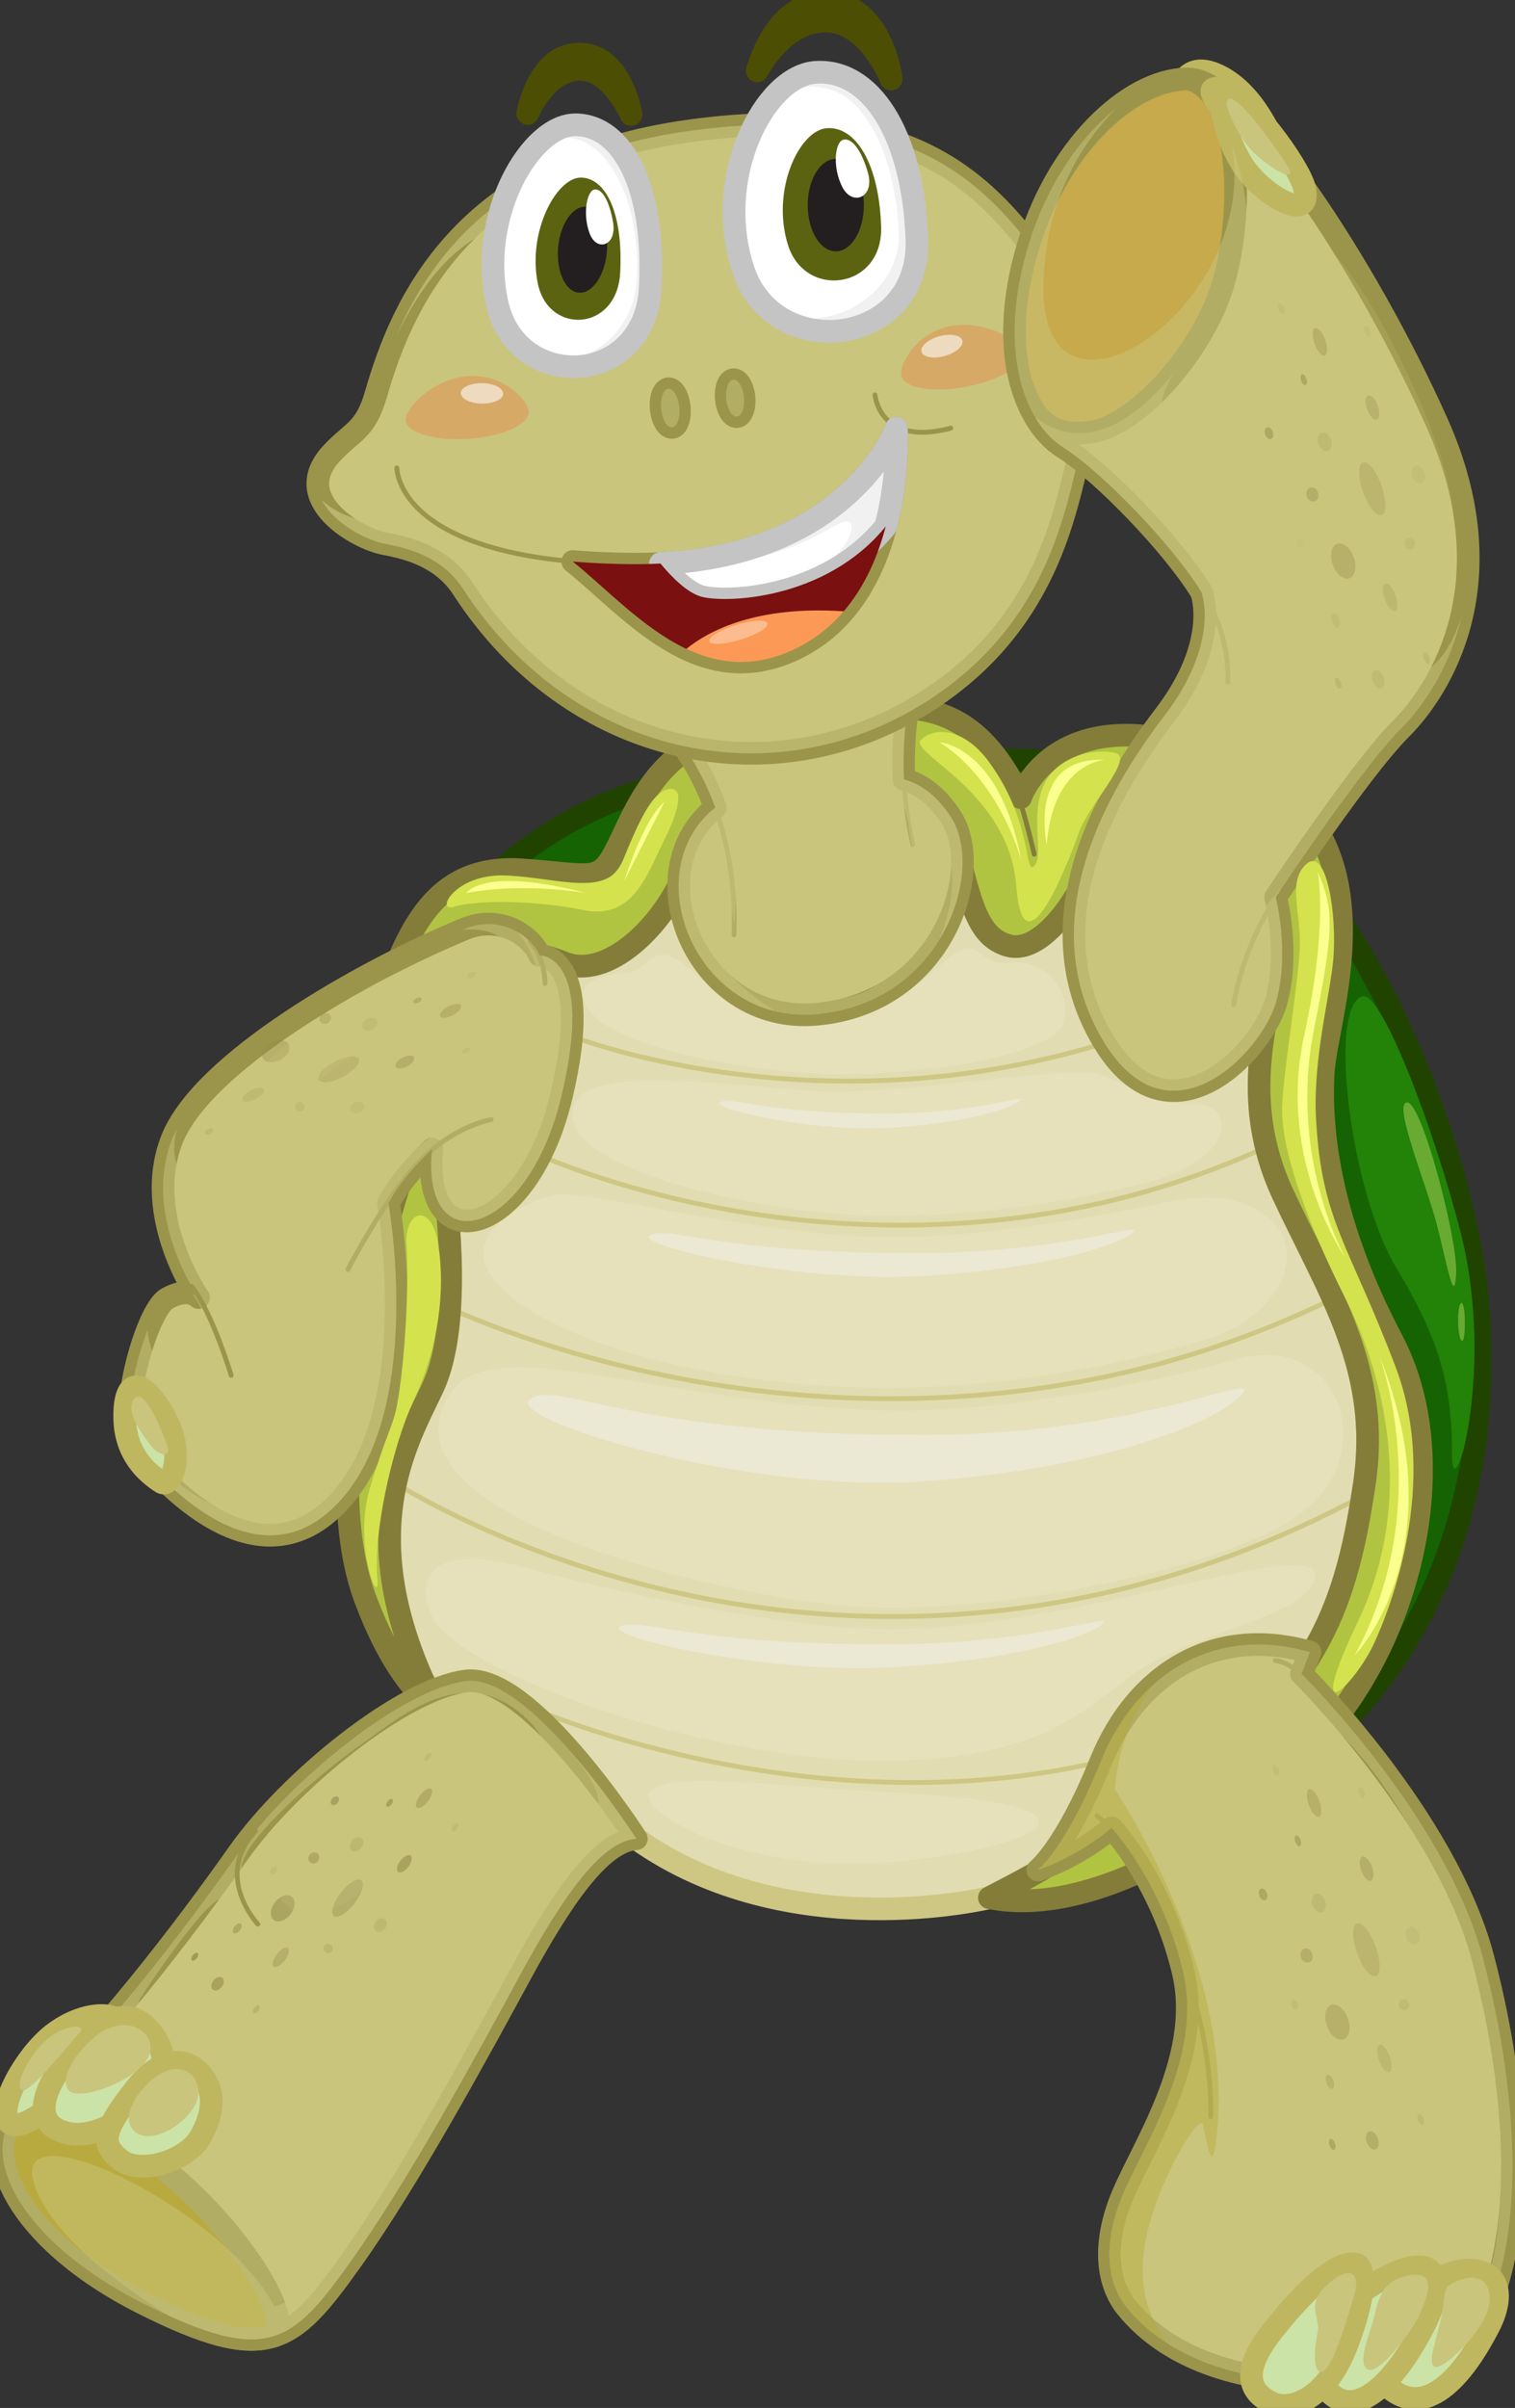 <svg width="107" height="170" viewBox="0 0 107 170" fill="none" xmlns="http://www.w3.org/2000/svg">
<rect x="0" y="0" width="107" height="170" fill="#333333" stroke="none"/>
<g id="Frame" clip-path="url(#clip0_101_1385)">
<g id="Group">
<g id="Layer 1">
<g id="Group_2">
<path id="Vector" d="M33.724 63.225C33.724 63.225 40.2 54.191 57.17 53.892C74.14 53.596 76.473 52.916 85.792 56.653C95.111 60.392 103.651 80.216 104.45 93.019C105.247 105.821 101.099 118.323 88.881 126.8C76.663 135.275 31.449 134.142 28.829 109.673C26.21 85.203 32.715 64.374 33.726 63.225H33.724Z" fill="#156302" stroke="#204400" stroke-width="1.6" stroke-linecap="round" stroke-linejoin="round"/>
<path id="Vector_2" d="M103.182 87.102C101.3 79.691 97.561 69.927 96.23 70.333C93.748 71.09 95.373 84.184 98.676 89.62C101.977 95.059 102.548 98.396 102.548 102.674C102.548 106.952 105.65 96.814 103.182 87.102Z" fill="#238208"/>
<path id="Vector_3" opacity="0.32" d="M102.846 89.921C102.981 87.627 100.447 77.83 99.384 77.83C98.322 77.83 100.77 83.654 101.512 86.577C102.252 89.499 102.708 92.233 102.846 89.921Z" fill="#FAFF8D"/>
<path id="Vector_4" opacity="0.32" d="M103.455 93.155C103.428 91.569 103.004 91.625 102.981 93.155C102.959 94.684 103.498 95.591 103.455 93.155Z" fill="#FAFF8D"/>
<g id="Group_3">
<path id="Vector_5" d="M96.363 104.744C97.559 96.672 93.886 91.319 90.621 84.33C87.354 77.341 89.766 71.676 90.061 67.963C90.357 64.251 88.678 59.966 84.493 58.267C80.307 56.568 78.685 57.672 77.146 61.07C75.609 64.469 73.217 67.357 71.166 66.742C69.115 66.127 68.603 63.959 67.579 59.899C66.554 55.839 64.539 55.273 57.17 55.971C49.801 56.669 50.011 57.455 48.445 61.409C46.879 65.362 42.892 69.227 39.818 67.963C36.743 66.7 34.266 67.272 32.302 70.926C32.302 70.926 30.337 76.109 31.192 82.056C32.047 88.004 32.217 94.376 30.594 97.903C28.972 101.429 25.127 107.462 29.633 118.069C30.116 119.209 30.761 120.318 31.524 121.391C34.642 123.853 38.765 125.418 44.943 129.808C55.706 137.455 69.885 133.971 69.885 133.971C74.325 131.678 74.194 131.678 83.723 125.474C93.252 119.27 95.17 112.813 96.366 104.741L96.363 104.744Z" fill="#E2DCB2" stroke="#CEC784" stroke-width="1.6" stroke-linecap="round" stroke-linejoin="round"/>
<path id="Vector_6" d="M59.963 76.495C48.404 76.495 40.416 73.352 40.299 73.305C40.211 73.269 40.17 73.17 40.204 73.083C40.24 72.995 40.34 72.953 40.428 72.989C40.597 73.056 57.608 79.745 77.963 73.474C78.053 73.447 78.148 73.496 78.177 73.586C78.204 73.675 78.154 73.77 78.064 73.799C71.543 75.808 65.363 76.495 59.963 76.495Z" fill="#CEC784"/>
<path id="Vector_7" d="M63.585 86.666C59.977 86.666 56.703 86.377 53.898 85.975C44.453 84.624 38.144 81.753 38.081 81.724C37.995 81.686 37.957 81.585 37.998 81.5C38.038 81.414 38.14 81.376 38.223 81.417C38.286 81.446 44.559 84.299 53.957 85.641C62.626 86.877 75.806 87.048 89.36 80.824C89.445 80.786 89.547 80.824 89.588 80.907C89.626 80.992 89.588 81.093 89.504 81.132C80.257 85.378 71.185 86.666 63.585 86.666Z" fill="#CEC784"/>
<path id="Vector_8" d="M62.924 98.917C58.49 98.917 54.46 98.535 51.008 98.008C39.491 96.248 31.763 92.538 31.686 92.5C31.601 92.46 31.567 92.356 31.607 92.273C31.648 92.19 31.752 92.154 31.835 92.195C31.912 92.231 39.602 95.923 51.071 97.674C61.651 99.287 77.701 99.53 94.089 91.526C94.175 91.486 94.276 91.519 94.317 91.602C94.36 91.688 94.324 91.788 94.238 91.829C83.114 97.263 72.146 98.915 62.922 98.915L62.924 98.917Z" fill="#CEC784"/>
<path id="Vector_9" d="M63.025 114.296C57.445 114.296 52.456 113.621 48.289 112.721C35.915 110.054 27.925 104.899 27.846 104.847C27.767 104.795 27.745 104.69 27.797 104.611C27.848 104.533 27.954 104.51 28.033 104.562C28.112 104.613 36.059 109.738 48.377 112.391C59.738 114.839 77.25 115.623 96.149 105.46C96.23 105.415 96.336 105.446 96.382 105.529C96.427 105.612 96.395 105.716 96.312 105.758C84.245 112.247 72.739 114.296 63.025 114.296Z" fill="#CEC784"/>
<path id="Vector_10" d="M64.472 126.012C49.043 126.012 36.93 120.516 36.777 120.444C36.691 120.403 36.655 120.302 36.694 120.219C36.734 120.134 36.833 120.096 36.921 120.136C37.115 120.226 56.656 129.092 77.703 124.206C77.796 124.185 77.886 124.242 77.909 124.334C77.929 124.426 77.873 124.515 77.78 124.538C73.213 125.597 68.716 126.015 64.472 126.015V126.012Z" fill="#CEC784"/>
<g id="Group_4">
<g id="Vector_11" style="mix-blend-mode:screen" opacity="0.38">
<path d="M56.786 72.308C60.713 72.499 63.339 70.901 66.376 68.152C69.415 65.402 68.802 68.286 71.25 67.965C73.698 67.642 75.851 69.918 75.066 72.288C74.28 74.659 63.619 76.252 56.786 75.743C49.954 75.233 43.264 73.543 41.639 71.364C40.015 69.182 42.948 68.791 44.428 68.614C45.908 68.437 46.136 66.228 48.472 68.21C50.807 70.192 52.572 72.106 56.784 72.311L56.786 72.308Z" fill="#ECE7CA"/>
</g>
<g id="Vector_12" style="mix-blend-mode:screen" opacity="0.38">
<path d="M57.17 77.002C62.689 77.473 75.237 75.141 77.572 75.839C79.907 76.537 81.501 78.066 84.348 77.953C87.196 77.841 87.764 82 80.02 83.744C72.276 85.488 64.018 86.451 56.446 85.43C48.873 84.411 40.337 81.892 40.419 78.62C40.5 75.347 48.043 76.223 57.17 77.002Z" fill="#ECE7CA"/>
</g>
<g id="Vector_13" style="mix-blend-mode:screen" opacity="0.38">
<path d="M62.087 87.326C69.799 87.479 79.558 85.457 82.879 84.777C86.201 84.097 89.493 84.882 90.621 87.335C91.751 89.789 89.445 93.357 85.002 94.632C80.56 95.907 70.485 98.508 59.19 97.902C47.894 97.296 38.848 94.39 35.29 90.821C31.732 87.255 37.35 84.649 39.309 84.33C41.267 84.011 53.517 87.156 62.084 87.324L62.087 87.326Z" fill="#ECE7CA"/>
</g>
<g id="Vector_14" style="mix-blend-mode:screen" opacity="0.38">
<path d="M62.055 99.561C68.596 99.833 79.878 98.116 87.139 95.992C94.4 93.869 97.503 102.194 92.279 106.528C87.053 110.862 68.912 114.346 59.191 113.324C49.471 112.305 29.344 107.329 31.07 100.071C32.796 92.81 43.636 98.796 62.057 99.561H62.055Z" fill="#ECE7CA"/>
</g>
<g id="Vector_15" style="mix-blend-mode:screen" opacity="0.38">
<path d="M62.962 115.026C55.277 115.073 41.739 111.966 36.849 110.609C31.959 109.248 28.837 110.384 30.527 114.15C32.214 117.917 49.69 124.432 62.52 124.318C75.35 124.203 77.229 119.53 81.586 117.237C85.943 114.943 91.986 113.944 92.807 111.63C94.163 107.805 76.539 114.943 62.962 115.028V115.026Z" fill="#ECE7CA"/>
</g>
<g id="Vector_16" style="mix-blend-mode:screen" opacity="0.38">
<path d="M62.924 126.535C55.259 126.152 48.074 125.059 46.138 126.259C44.202 127.458 51.15 131.702 60.489 131.563C69.828 131.424 82.897 127.539 62.924 126.535Z" fill="#ECE7CA"/>
</g>
<path id="Vector_17" opacity="0.42" d="M65.5 101.305C44.43 101.379 39.459 97.371 37.447 98.762C35.434 100.156 52.7 105.502 65.34 104.578C77.981 103.653 85.939 100.419 87.678 98.475C89.418 96.531 80.896 101.249 65.5 101.305Z" fill="#F2F2F2"/>
<path id="Vector_18" opacity="0.42" d="M62.829 116.087C48.546 116.123 45.175 114.117 43.812 114.815C42.447 115.513 54.153 118.188 62.721 117.726C71.288 117.263 76.683 115.645 77.863 114.671C79.043 113.699 73.265 116.06 62.829 116.087Z" fill="#F2F2F2"/>
<path id="Vector_19" opacity="0.42" d="M64.934 88.464C50.651 88.5 47.28 86.494 45.917 87.192C44.552 87.89 56.258 90.565 64.826 90.103C73.393 89.64 78.788 88.02 79.969 87.048C81.149 86.074 75.37 88.437 64.934 88.464Z" fill="#F2F2F2"/>
<path id="Vector_20" opacity="0.42" d="M62.698 78.606C53.822 78.629 51.725 77.372 50.877 77.808C50.029 78.245 57.306 79.924 62.63 79.635C67.956 79.345 71.311 78.328 72.044 77.718C72.778 77.107 69.185 78.589 62.698 78.606Z" fill="#F2F2F2"/>
</g>
</g>
<g id="Group_5">
<path id="Vector_21" d="M98.328 94.635C93.971 86.393 93.204 79.935 93.459 75.686C93.714 71.438 98.841 58.352 86.724 53.511C74.607 48.667 72.08 56.314 72.08 56.314C68.208 48.394 63.564 49.772 56.218 50.537C48.871 51.302 46.395 53.935 44.344 58.269C42.293 62.603 42.808 61.838 36.914 61.414C31.02 60.989 29.055 65.153 27.261 69.994L28.159 83.78C28.159 83.78 21.966 102.706 25.808 112.902C27.444 117.245 29.209 119.566 31.521 121.393C30.759 120.32 30.113 119.212 29.631 118.071C25.125 107.464 28.969 101.431 30.592 97.905C32.214 94.379 32.045 88.007 31.19 82.059C30.334 76.111 32.3 70.928 32.3 70.928C34.265 67.274 36.74 66.702 39.816 67.965C42.891 69.229 46.876 65.366 48.442 61.411C50.008 57.459 49.798 56.671 57.167 55.973C64.537 55.275 66.549 55.841 67.576 59.901C68.601 63.961 69.113 66.129 71.164 66.744C73.215 67.359 75.607 64.471 77.143 61.073C78.68 57.674 80.304 56.57 84.49 58.269C88.676 59.968 90.354 64.255 90.059 67.965C89.763 71.678 87.353 77.343 90.618 84.332C93.883 91.322 97.557 96.675 96.361 104.746C95.165 112.817 93.247 119.274 83.718 125.478C74.19 131.682 74.323 131.68 69.88 133.976C76.969 135.419 86.963 129.642 93.369 122.504C99.775 115.367 102.679 102.876 98.324 94.635H98.328Z" fill="#B1C441" stroke="#847D3A" stroke-width="1.6" stroke-linecap="round" stroke-linejoin="round"/>
<path id="Vector_22" d="M73.046 60.478C72.967 60.478 72.897 60.424 72.879 60.345C72.872 60.321 72.301 57.814 71.615 55.776C71.586 55.686 71.633 55.589 71.723 55.56C71.814 55.531 71.911 55.578 71.94 55.668C72.633 57.724 73.206 60.247 73.21 60.271C73.231 60.363 73.174 60.453 73.082 60.473C73.07 60.476 73.057 60.478 73.043 60.478H73.046Z" fill="#847D3A"/>
</g>
<g id="Group_6">
<path id="Vector_23" d="M67.15 57.672C66.035 55.971 64.828 55.282 63.842 55.03C63.661 51.002 64.474 48.156 64.474 48.156L46.364 50.535C46.364 50.535 48.889 52.532 50.516 57.014C44.796 61.575 49.198 72.351 57.641 71.608C66.64 70.816 69.6 61.411 67.152 57.674L67.15 57.672Z" fill="#C9C57D" stroke="#9B954B" stroke-width="1.6" stroke-linecap="round" stroke-linejoin="round"/>
<path id="Vector_24" d="M51.845 66.17H51.84C51.745 66.168 51.671 66.089 51.673 65.995C51.991 55.327 46.314 50.714 46.258 50.669C46.183 50.611 46.172 50.503 46.231 50.431C46.289 50.357 46.398 50.346 46.47 50.404C46.529 50.452 52.339 55.172 52.014 66.006C52.012 66.098 51.935 66.172 51.842 66.172L51.845 66.17Z" fill="#9B954B"/>
<path id="Vector_25" d="M64.474 59.798C64.397 59.798 64.327 59.746 64.309 59.667C62.835 53.41 64.295 48.164 64.309 48.113C64.334 48.023 64.428 47.969 64.519 47.996C64.609 48.021 64.663 48.115 64.636 48.205C64.62 48.257 63.185 53.421 64.636 59.589C64.659 59.681 64.6 59.771 64.51 59.793C64.496 59.795 64.483 59.798 64.471 59.798H64.474Z" fill="#9B954B"/>
<g id="Vector_26" style="mix-blend-mode:multiply" opacity="0.5">
<path d="M67.15 57.672C66.035 55.971 64.828 55.282 63.842 55.03C63.661 51.002 64.474 48.156 64.474 48.156L46.364 50.535C46.364 50.535 48.889 52.532 50.516 57.014C44.796 61.575 49.198 72.351 57.641 71.608C66.64 70.816 69.6 61.411 67.152 57.674L67.15 57.672ZM57.641 70.632C52.079 70.639 54.11 67.077 54.031 62.561C53.952 58.045 53.882 55.208 58.196 55.719C62.398 56.22 63.677 63.337 63.792 65.238C63.907 67.139 63.203 70.623 57.641 70.632Z" fill="#C9C57D"/>
</g>
<g id="Vector_27" style="mix-blend-mode:multiply" opacity="0.5">
<path d="M67.15 57.672C66.035 55.971 64.828 55.282 63.842 55.03C63.661 51.002 64.474 48.156 64.474 48.156L46.364 50.535C46.364 50.535 48.889 52.532 50.516 57.014C45.488 61.023 48.282 69.831 54.764 71.4C52.645 70.069 50.209 67.997 49.554 65.238C48.334 60.094 51.628 62.269 51.844 65.238C51.844 65.238 52.314 61.07 51.504 56.992C50.694 52.914 58.438 53.239 60.261 53.643C62.084 54.047 63.264 54.727 64.153 58.011C64.153 58.011 64.361 60.502 65.044 61.182C65.044 61.182 64.817 60.163 65.385 58.916C65.848 57.903 68.668 60.475 66.351 66.325C68.221 63.272 68.456 59.665 67.15 57.67V57.672Z" fill="#C9C57D"/>
</g>
</g>
<g id="Group_7">
<path id="Vector_28" d="M44.943 129.81C44.943 129.81 37.427 118.085 32.898 118.68C28.372 119.275 20.427 125.732 16.839 130.829C13.252 135.926 6.248 145.189 1.976 148.332C-2.295 151.474 1.293 158.187 10.091 162.607C18.888 167.026 20.596 165.495 24.782 159.633C28.967 153.77 33.922 144.595 36.741 139.412C39.559 134.23 42.379 129.981 44.94 129.81H44.943Z" fill="#C9C57D" stroke="#9B954B" stroke-width="1.6" stroke-linecap="round" stroke-linejoin="round"/>
<path id="Vector_29" d="M19.376 162.804C17.668 158.16 8.899 148.529 2.18 149.436C1.604 149.515 1.099 149.656 0.65 149.842C-1.18 153.308 2.527 158.804 10.095 162.604C14.662 164.898 17.318 165.585 19.401 164.901C19.651 164.328 19.683 163.639 19.376 162.804Z" fill="#A88F00" stroke="#9B954B" stroke-width="1.6" stroke-linecap="round" stroke-linejoin="round"/>
<g id="Vector_30" style="mix-blend-mode:multiply" opacity="0.5">
<path d="M32.898 118.68C28.372 119.275 20.427 125.732 16.839 130.829C13.252 135.926 6.248 145.189 1.976 148.332C-2.295 151.474 1.293 158.187 10.091 162.607C18.888 167.026 20.596 165.495 24.782 159.633C28.967 153.77 33.922 144.595 36.741 139.412C39.559 134.23 42.379 129.981 44.94 129.81C44.94 129.81 37.424 118.085 32.896 118.68H32.898ZM16.444 149.232C15.309 144.143 11.801 146.206 11.514 144.35C11.23 142.494 9.407 141.957 9.887 141.129C10.368 140.301 15.594 132.569 15.806 134.351C16.018 136.135 21.363 137.623 19.554 136.391C17.742 135.157 16.934 133.543 17.065 131.79C17.196 130.039 21.774 125.777 25.628 123.07C28.277 121.209 33.013 117.014 37.422 121.564C38.632 122.812 39.193 124.527 39.306 126.307C39.141 129.085 36.653 131.561 33.577 134.761C30.502 137.962 27.284 144.218 25.648 147.463C24.017 150.697 18.482 158.383 16.442 149.229L16.444 149.232Z" fill="#C9C57D"/>
</g>
<path id="Vector_31" d="M8.599 142.768C7.705 141.915 5.523 142.215 3.687 143.659C1.85 145.104 -0.258 148.722 0.647 149.844C1.552 150.967 6.25 146.545 6.25 146.545C6.25 146.545 9.623 143.744 8.599 142.765V142.768Z" fill="#CCE3A7" stroke="#BFB660" stroke-width="1.6" stroke-linecap="round" stroke-linejoin="round"/>
<path id="Vector_32" d="M18.207 136.012C18.162 136.012 18.114 135.994 18.083 135.958C18.051 135.922 14.851 132.423 17.913 129.155C17.977 129.087 18.087 129.083 18.155 129.146C18.225 129.211 18.227 129.316 18.164 129.386C15.321 132.423 18.211 135.592 18.335 135.727C18.401 135.796 18.396 135.904 18.326 135.967C18.292 135.998 18.252 136.012 18.211 136.012H18.207Z" fill="#9B954B"/>
<path id="Vector_33" d="M10.264 143.021C9.369 142.166 7.701 141.917 5.524 144.381C3.346 146.846 2.15 149.436 4.113 150.372C6.079 151.306 8.513 149.905 10.262 148.206C12.013 146.507 11.848 144.536 10.262 143.023L10.264 143.021Z" fill="#CCE3A7" stroke="#BFB660" stroke-width="1.6" stroke-linecap="round" stroke-linejoin="round"/>
<path id="Vector_34" d="M14.149 146.377C13.342 145.481 11.611 144.806 9.452 147.609C7.292 150.412 7.06 151.306 8.47 152.453C9.88 153.6 13.211 152.538 14.149 150.881C15.088 149.225 15.26 147.609 14.149 146.379V146.377Z" fill="#CCE3A7" stroke="#BFB660" stroke-width="1.6" stroke-linecap="round" stroke-linejoin="round"/>
<g id="Group_8" style="mix-blend-mode:multiply" opacity="0.72">
<path id="Vector_35" opacity="0.52" d="M23.579 135.276C23.311 135.071 23.525 134.34 24.06 133.642C24.595 132.941 25.247 132.542 25.515 132.746C25.786 132.95 25.569 133.68 25.035 134.38C24.5 135.078 23.85 135.48 23.579 135.276Z" fill="#91884A"/>
<path id="Vector_36" opacity="0.72" d="M19.333 135.554C19.028 135.323 19.064 134.764 19.414 134.308C19.764 133.85 20.296 133.668 20.601 133.897C20.905 134.129 20.869 134.687 20.52 135.143C20.17 135.601 19.64 135.785 19.333 135.554Z" fill="#91884A"/>
<path id="Vector_37" opacity="0.49" d="M19.324 138.844C19.168 138.728 19.269 138.339 19.547 137.976C19.825 137.612 20.177 137.412 20.33 137.529C20.486 137.646 20.384 138.036 20.107 138.398C19.829 138.761 19.477 138.961 19.324 138.844Z" fill="#91884A"/>
<path id="Vector_38" opacity="0.72" d="M29.448 127.608C29.292 127.492 29.393 127.103 29.671 126.74C29.948 126.376 30.3 126.176 30.454 126.293C30.607 126.41 30.508 126.798 30.231 127.162C29.953 127.525 29.601 127.725 29.448 127.608Z" fill="#91884A"/>
<path id="Vector_39" opacity="0.64" d="M16.505 136.472C16.404 136.396 16.435 136.187 16.573 136.005C16.713 135.823 16.907 135.738 17.008 135.814C17.11 135.891 17.078 136.099 16.941 136.281C16.801 136.463 16.607 136.548 16.507 136.472H16.505Z" fill="#91884A"/>
<path id="Vector_40" opacity="0.76" d="M21.91 131.496C21.747 131.372 21.727 131.125 21.867 130.944C22.006 130.762 22.25 130.715 22.413 130.838C22.575 130.962 22.595 131.209 22.456 131.39C22.316 131.572 22.072 131.619 21.91 131.496Z" fill="#91884A"/>
<path id="Vector_41" opacity="0.23" d="M19.145 132.279C19.057 132.212 19.064 132.055 19.159 131.931C19.256 131.806 19.404 131.758 19.492 131.824C19.581 131.891 19.576 132.048 19.479 132.174C19.382 132.299 19.233 132.346 19.145 132.279Z" fill="#91884A"/>
<path id="Vector_42" opacity="0.39" d="M24.849 130.645C24.669 130.508 24.671 130.201 24.856 129.958C25.041 129.716 25.339 129.633 25.52 129.77C25.7 129.907 25.698 130.214 25.513 130.457C25.328 130.699 25.032 130.784 24.849 130.647V130.645Z" fill="#91884A"/>
<path id="Vector_43" d="M23.437 127.411C23.326 127.328 23.333 127.135 23.45 126.982C23.568 126.83 23.753 126.773 23.861 126.856C23.971 126.939 23.965 127.13 23.847 127.283C23.73 127.436 23.545 127.494 23.437 127.409V127.411Z" fill="#91884A"/>
<path id="Vector_44" opacity="0.33" d="M22.979 137.807C22.832 137.695 22.8 137.493 22.906 137.354C23.012 137.215 23.218 137.19 23.364 137.302C23.511 137.412 23.545 137.617 23.437 137.756C23.331 137.895 23.125 137.917 22.976 137.807H22.979Z" fill="#91884A"/>
<path id="Vector_45" opacity="0.77" d="M28.114 132.158C27.959 132.039 28.031 131.684 28.275 131.366C28.518 131.047 28.846 130.883 28.999 131C29.155 131.119 29.082 131.473 28.839 131.792C28.593 132.113 28.268 132.277 28.112 132.158H28.114Z" fill="#91884A"/>
<path id="Vector_46" opacity="0.77" d="M15.038 140.474C14.876 140.35 14.892 140.059 15.075 139.821C15.255 139.583 15.535 139.491 15.697 139.614C15.86 139.738 15.844 140.029 15.663 140.267C15.483 140.505 15.203 140.597 15.038 140.474Z" fill="#91884A"/>
<path id="Vector_47" d="M27.316 127.534C27.239 127.476 27.266 127.312 27.374 127.168C27.485 127.025 27.636 126.955 27.715 127.014C27.792 127.072 27.765 127.236 27.654 127.382C27.544 127.525 27.392 127.595 27.316 127.536V127.534Z" fill="#91884A"/>
<path id="Vector_48" opacity="0.39" d="M17.909 142.112C17.832 142.054 17.859 141.89 17.967 141.746C18.078 141.603 18.229 141.533 18.308 141.592C18.385 141.65 18.358 141.816 18.249 141.96C18.139 142.103 17.988 142.173 17.911 142.114L17.909 142.112Z" fill="#91884A"/>
<path id="Vector_49" opacity="0.23" d="M31.941 129.283C31.864 129.224 31.891 129.061 32.002 128.917C32.113 128.773 32.264 128.704 32.34 128.762C32.417 128.82 32.39 128.984 32.282 129.128C32.171 129.271 32.02 129.341 31.941 129.283Z" fill="#91884A"/>
<path id="Vector_50" d="M13.558 138.407C13.482 138.348 13.509 138.184 13.617 138.039C13.728 137.895 13.879 137.825 13.958 137.884C14.034 137.942 14.007 138.106 13.899 138.249C13.789 138.393 13.637 138.463 13.561 138.404L13.558 138.407Z" fill="#91884A"/>
<path id="Vector_51" opacity="0.27" d="M30.014 124.295C29.938 124.237 29.965 124.073 30.073 123.93C30.184 123.786 30.335 123.716 30.412 123.775C30.488 123.833 30.461 123.997 30.351 124.141C30.24 124.284 30.089 124.354 30.012 124.295H30.014Z" fill="#91884A"/>
<path id="Vector_52" opacity="0.27" d="M26.55 136.328C26.375 136.193 26.375 135.899 26.55 135.668C26.727 135.437 27.013 135.359 27.189 135.493C27.365 135.628 27.365 135.922 27.189 136.153C27.013 136.384 26.727 136.461 26.55 136.328Z" fill="#91884A"/>
</g>
<g id="Vector_53" style="mix-blend-mode:multiply" opacity="0.5">
<path d="M40.396 123.766C43.428 127.552 42.463 128.03 39.987 131.794C37.51 135.563 32.898 143.234 27.758 152.935C22.618 162.634 19.373 162.806 19.373 162.806C15.808 156.066 1.293 149.014 2.319 153.772C3.326 158.448 11.778 163.383 12.072 163.554C19.175 166.75 20.935 165.028 24.784 159.635C28.97 153.772 33.925 144.597 36.743 139.414C39.561 134.232 42.382 129.983 44.943 129.812C44.943 129.812 42.948 126.704 40.396 123.768V123.766Z" fill="#C9C57D"/>
</g>
<g id="Vector_54" style="mix-blend-mode:screen" opacity="0.2">
<path d="M27.514 122.673C22.929 125.135 17.403 130.281 19.556 133.74C21.708 137.201 26.702 133.879 30.526 127.554C34.351 121.227 32.106 120.208 27.514 122.673Z" fill="#C9C57D"/>
</g>
<g id="Vector_55" style="mix-blend-mode:screen">
<path d="M10.605 146.945C9.242 148.166 8.445 149.979 9.81 150.67C11.176 151.362 13.852 149.436 14.001 147.908C14.149 146.379 12.568 145.189 10.605 146.945Z" fill="#C9C57D"/>
</g>
<g id="Vector_56" style="mix-blend-mode:screen">
<path d="M6.681 143.811C5.316 144.965 4.17 146.718 4.854 147.569C5.537 148.417 9.73 146.875 10.49 145.189C11.25 143.504 8.868 141.962 6.679 143.811H6.681Z" fill="#C9C57D"/>
</g>
<g id="Vector_57" style="mix-blend-mode:screen">
<path d="M3.22 144.067C2.006 145.156 0.981 147.286 1.55 147.569C2.119 147.851 4.966 144.17 5.593 143.546C6.221 142.922 4.662 142.774 3.22 144.067Z" fill="#C9C57D"/>
</g>
</g>
<g id="Group_9">
<path id="Vector_58" d="M73.301 132.019C73.301 132.019 75.266 130.49 77.741 124.372C80.219 118.253 85.686 114.685 92.518 116.64L91.921 118.17C91.921 118.17 102.085 128.197 104.734 138.223C107.383 148.249 108.164 160.293 103.112 166.261C101.745 167.875 86.013 170.916 79.537 162.863C78.513 161.588 77.744 159.209 79.025 155.64C80.307 152.071 85.09 145.528 83.552 139.156C82.015 132.784 78.513 129.045 78.513 129.045C78.513 129.045 76.293 131 73.303 132.019H73.301Z" fill="#C9C57D" stroke="#9B954B" stroke-width="1.6" stroke-linecap="round" stroke-linejoin="round"/>
<path id="Vector_59" d="M85.514 149.607C85.514 149.607 85.51 149.607 85.505 149.607C85.411 149.602 85.338 149.523 85.343 149.429C85.345 149.375 85.566 144.004 83.136 138.249C83.1 138.164 83.141 138.063 83.227 138.027C83.312 137.991 83.414 138.032 83.45 138.117C85.912 143.946 85.686 149.389 85.684 149.443C85.679 149.535 85.605 149.604 85.512 149.604L85.514 149.607Z" fill="#9B954B"/>
<path id="Vector_60" d="M92.638 119.077C92.591 119.077 92.545 119.059 92.512 119.021C91.054 117.425 90.07 117.405 90.061 117.405C89.969 117.405 89.892 117.329 89.89 117.237C89.89 117.142 89.962 117.068 90.057 117.066C90.106 117.061 91.189 117.068 92.764 118.794C92.828 118.864 92.823 118.972 92.753 119.034C92.719 119.064 92.678 119.079 92.638 119.079V119.077Z" fill="#9B954B"/>
<path id="Vector_61" d="M79.986 131.152C79.93 131.152 79.874 131.123 79.842 131.072C78.942 129.61 77.394 128.338 77.378 128.327C77.306 128.266 77.294 128.16 77.355 128.089C77.414 128.015 77.525 128.006 77.597 128.064C77.662 128.118 79.206 129.386 80.135 130.894C80.185 130.975 80.16 131.078 80.079 131.128C80.052 131.146 80.02 131.152 79.989 131.152H79.986Z" fill="#9B954B"/>
<g id="Vector_62" style="mix-blend-mode:multiply" opacity="0.5">
<path d="M104.734 138.22C102.085 128.194 91.921 118.168 91.921 118.168L92.518 116.637C85.686 114.682 80.219 118.251 77.741 124.37C75.264 130.488 73.301 132.016 73.301 132.016C76.29 130.997 78.511 129.043 78.511 129.043C78.511 129.043 82.013 132.782 83.549 139.154C85.086 145.526 80.302 152.069 79.023 155.638C77.741 159.206 78.511 161.585 79.535 162.86C86.011 170.914 101.743 167.872 103.11 166.258C108.162 160.29 107.381 148.246 104.732 138.22H104.734ZM104.545 160.878C103.329 159.52 99.761 160.766 99.761 160.766C97.349 158.953 95.17 162.607 95.17 162.607C95.17 162.607 96.203 160.593 94.459 160.766C92.717 160.939 91.158 163.02 89.434 164.164C87.71 165.311 84.407 164.618 86.456 158.273C88.507 151.927 88.96 145.131 86.456 136.658C83.951 128.185 80.077 121.681 86 119.643C91.923 117.602 97.638 124.37 101.465 132.791C108.162 147.526 105.761 162.239 104.543 160.881L104.545 160.878Z" fill="#C9C57D"/>
</g>
<g id="Vector_63" style="mix-blend-mode:multiply" opacity="0.4">
<path d="M80.876 158.387C81.559 154.309 84.747 148.985 84.975 150.029C85.203 151.07 85.659 154.423 86 150.029C86.907 138.364 78.736 126.311 78.736 126.311C78.985 123.106 80.196 120.655 81.528 118.88C79.925 120.285 78.637 122.161 77.741 124.374C75.264 130.493 73.301 132.021 73.301 132.021C76.29 131.002 78.511 129.047 78.511 129.047C78.511 129.047 82.013 132.786 83.549 139.158C85.086 145.531 80.302 152.073 79.023 155.642C77.741 159.211 78.511 161.59 79.535 162.865C80.379 163.915 81.383 164.775 82.489 165.475C80.787 163.251 80.44 160.975 80.873 158.389L80.876 158.387Z" fill="#B2A82F"/>
</g>
<path id="Vector_64" d="M105.161 160.694C104.051 159.819 101.914 160.313 100.165 161.841C98.414 163.37 95.382 166.896 98.543 168.893C101.704 170.889 104.522 165.453 105.163 164.22C105.804 162.988 106.122 161.449 105.163 160.694H105.161Z" fill="#CCE3A7" stroke="#BFB660" stroke-width="1.6" stroke-linecap="round" stroke-linejoin="round"/>
<path id="Vector_65" d="M101.104 160.398C100.472 159.487 97.9 160.313 95.167 162.607C92.435 164.901 92.647 168.469 94.527 169.363C96.406 170.254 98.498 167.706 99.694 165.751C100.89 163.796 101.957 161.63 101.104 160.398Z" fill="#CCE3A7" stroke="#BFB660" stroke-width="1.6" stroke-linecap="round" stroke-linejoin="round"/>
<path id="Vector_66" d="M95.765 159.846C94.588 159.604 92.561 161.163 89.872 164.562C87.182 167.96 88.761 169.149 89.872 169.659C90.982 170.168 93.588 169.659 95.167 165.453C96.747 161.246 96.226 159.94 95.765 159.846Z" fill="#CCE3A7" stroke="#BFB660" stroke-width="1.6" stroke-linecap="round" stroke-linejoin="round"/>
<g id="Vector_67" style="mix-blend-mode:screen" opacity="0.2">
<path d="M102.399 138.427C100.847 134.09 96.711 127.377 93.861 127.135C91.011 126.892 93.112 133.76 94.224 139.558C95.339 145.358 95.181 147.901 95.317 151.104C95.452 154.307 96.334 156.798 99.538 156.798C102.742 156.798 105.461 152.901 104.543 146.974C104.053 143.809 102.882 139.776 102.397 138.425L102.399 138.427Z" fill="#C9C57D"/>
</g>
<g id="Vector_68" style="mix-blend-mode:screen">
<path d="M99.021 160.762C97.889 161.101 97.428 161.909 97.126 163.269C96.824 164.629 95.799 166.752 96.569 167.262C97.338 167.771 99.696 164.627 100.204 163.522C100.711 162.418 101.855 159.913 99.021 160.762Z" fill="#C9C57D"/>
</g>
<g id="Vector_69" style="mix-blend-mode:screen">
<path d="M103.146 160.95C101.855 161.39 102.079 161.841 101.864 163.244C101.65 164.647 100.709 166.853 101.33 167.087C101.95 167.322 104.261 165.024 104.94 163.455C105.619 161.886 105.019 160.311 103.146 160.948V160.95Z" fill="#C9C57D"/>
</g>
<g id="Vector_70" style="mix-blend-mode:screen">
<path d="M93.383 167.423C94.184 167.244 95.355 163.02 95.686 161.87C96.066 160.557 95.343 159.718 93.577 161.462C92.25 162.773 93.265 163.686 93.067 164.6C92.868 165.513 92.627 167.592 93.383 167.423Z" fill="#C9C57D"/>
</g>
<g id="Group_10" style="mix-blend-mode:multiply" opacity="0.48">
<path id="Vector_71" opacity="0.52" d="M97.165 139.518C96.803 139.646 96.212 138.916 95.849 137.89C95.484 136.865 95.481 135.929 95.842 135.801C96.203 135.673 96.792 136.402 97.16 137.428C97.526 138.454 97.528 139.39 97.167 139.518H97.165Z" fill="#91884A"/>
<path id="Vector_72" opacity="0.72" d="M94.89 143.98C94.481 144.123 93.953 143.697 93.714 143.023C93.475 142.35 93.613 141.69 94.023 141.544C94.434 141.401 94.96 141.827 95.199 142.501C95.438 143.172 95.3 143.834 94.89 143.98Z" fill="#91884A"/>
<path id="Vector_73" opacity="0.49" d="M98.117 146.294C97.909 146.365 97.586 145.993 97.397 145.461C97.207 144.927 97.221 144.435 97.428 144.361C97.636 144.289 97.959 144.662 98.148 145.196C98.338 145.73 98.324 146.222 98.117 146.294Z" fill="#91884A"/>
<path id="Vector_74" opacity="0.72" d="M93.153 128.25C92.945 128.324 92.623 127.949 92.433 127.418C92.243 126.883 92.257 126.392 92.465 126.32C92.672 126.246 92.995 126.621 93.184 127.153C93.374 127.687 93.36 128.178 93.153 128.252V128.25Z" fill="#91884A"/>
<path id="Vector_75" opacity="0.64" d="M94.098 147.459C93.962 147.506 93.775 147.328 93.68 147.061C93.585 146.794 93.619 146.538 93.755 146.491C93.89 146.444 94.077 146.621 94.172 146.889C94.267 147.156 94.233 147.411 94.098 147.459Z" fill="#91884A"/>
<path id="Vector_76" opacity="0.76" d="M92.451 138.543C92.232 138.62 91.977 138.467 91.882 138.2C91.787 137.933 91.887 137.655 92.106 137.578C92.324 137.5 92.579 137.655 92.674 137.922C92.769 138.189 92.67 138.467 92.451 138.543Z" fill="#91884A"/>
<path id="Vector_77" opacity="0.23" d="M91.562 141.868C91.445 141.91 91.293 141.794 91.228 141.609C91.162 141.425 91.205 141.241 91.323 141.199C91.442 141.156 91.591 141.273 91.657 141.457C91.722 141.643 91.679 141.825 91.56 141.868H91.562Z" fill="#91884A"/>
<path id="Vector_78" opacity="0.39" d="M93.376 134.997C93.132 135.082 92.832 134.865 92.706 134.508C92.579 134.153 92.674 133.794 92.918 133.709C93.162 133.624 93.462 133.841 93.588 134.198C93.715 134.553 93.62 134.912 93.376 134.997Z" fill="#91884A"/>
<path id="Vector_79" d="M89.355 134.147C89.208 134.198 89.023 134.059 88.942 133.835C88.861 133.61 88.917 133.386 89.064 133.334C89.213 133.282 89.396 133.422 89.477 133.646C89.556 133.87 89.502 134.095 89.353 134.147H89.355Z" fill="#91884A"/>
<path id="Vector_80" opacity="0.33" d="M99.29 141.895C99.094 141.964 98.873 141.854 98.8 141.648C98.728 141.441 98.828 141.219 99.024 141.149C99.222 141.08 99.441 141.19 99.513 141.396C99.588 141.6 99.486 141.825 99.288 141.895H99.29Z" fill="#91884A"/>
<path id="Vector_81" opacity="0.77" d="M96.821 132.78C96.612 132.854 96.307 132.533 96.138 132.061C95.971 131.592 96.005 131.15 96.214 131.078C96.424 131.004 96.729 131.325 96.898 131.794C97.065 132.266 97.031 132.706 96.821 132.78Z" fill="#91884A"/>
<path id="Vector_82" opacity="0.77" d="M97.149 151.737C96.93 151.813 96.652 151.593 96.528 151.245C96.404 150.897 96.481 150.552 96.7 150.475C96.918 150.399 97.196 150.619 97.32 150.967C97.444 151.315 97.368 151.66 97.149 151.739V151.737Z" fill="#91884A"/>
<path id="Vector_83" d="M91.801 130.34C91.697 130.376 91.553 130.234 91.476 130.023C91.401 129.812 91.424 129.61 91.528 129.574C91.632 129.539 91.776 129.68 91.853 129.891C91.927 130.102 91.905 130.304 91.801 130.34Z" fill="#91884A"/>
<path id="Vector_84" opacity="0.39" d="M100.477 150.004C100.373 150.04 100.228 149.898 100.152 149.687C100.077 149.476 100.1 149.274 100.204 149.238C100.307 149.203 100.452 149.344 100.529 149.555C100.603 149.766 100.58 149.968 100.477 150.004Z" fill="#91884A"/>
<path id="Vector_85" opacity="0.23" d="M96.291 126.919C96.187 126.955 96.043 126.814 95.966 126.603C95.892 126.392 95.914 126.19 96.018 126.154C96.122 126.118 96.266 126.259 96.343 126.47C96.42 126.681 96.395 126.883 96.291 126.919Z" fill="#91884A"/>
<path id="Vector_86" d="M94.229 151.775C94.125 151.811 93.98 151.669 93.904 151.458C93.829 151.247 93.852 151.045 93.956 151.009C94.059 150.973 94.204 151.115 94.281 151.326C94.355 151.537 94.332 151.739 94.229 151.775Z" fill="#91884A"/>
<path id="Vector_87" opacity="0.27" d="M90.239 125.359C90.135 125.395 89.991 125.254 89.914 125.043C89.84 124.832 89.862 124.63 89.966 124.594C90.07 124.558 90.215 124.699 90.291 124.91C90.366 125.121 90.343 125.323 90.239 125.359Z" fill="#91884A"/>
<path id="Vector_88" opacity="0.27" d="M99.978 137.271C99.741 137.354 99.45 137.147 99.331 136.808C99.209 136.47 99.303 136.128 99.543 136.045C99.779 135.962 100.071 136.169 100.19 136.505C100.312 136.844 100.217 137.188 99.978 137.271Z" fill="#91884A"/>
</g>
</g>
<g id="Group_11">
<path id="Vector_89" d="M38.11 67.445C38.11 67.445 42.039 67.359 39.647 77.385C37.255 87.412 29.739 89.196 30.509 81.125C30.509 81.125 28.457 82.995 27.433 84.947C27.433 84.947 29.996 99.222 24.103 105.848C18.209 112.476 11.205 104.234 9.666 102.364C8.13 100.495 10.264 92.545 11.801 91.678C13.338 90.81 14.021 91.607 14.021 91.607C14.021 91.607 10.007 85.883 12.142 80.445C14.278 75.006 25.524 68.589 32.835 65.575C35.204 64.599 37.427 65.916 38.11 67.445Z" fill="#C9C57D" stroke="#9B954B" stroke-width="1.6" stroke-linecap="round" stroke-linejoin="round"/>
<g id="Vector_90" style="mix-blend-mode:multiply" opacity="0.5">
<path d="M38.11 67.445C37.427 65.916 35.206 64.599 32.835 65.575C32.785 65.595 32.731 65.618 32.681 65.64C33.956 65.553 35.053 65.746 35.547 66.491C37.142 68.89 36.517 73.348 30.964 77.293C25.411 81.239 20.736 84.141 16.754 84.335C14.093 84.462 11.589 83.199 12.493 79.706C12.36 79.956 12.241 80.202 12.144 80.447C10.009 85.885 14.023 91.609 14.023 91.609C14.023 91.609 13.888 91.452 13.604 91.355C14.353 92.363 14.705 93.651 15.061 95.658C15.652 98.969 15.163 101.067 12.3 98.012C11.031 96.659 10.555 95.16 10.418 93.912C9.335 96.659 8.576 101.047 9.669 102.373C11.205 104.243 18.211 112.485 24.105 105.857C29.998 99.229 27.435 84.956 27.435 84.956C28.46 83.001 30.511 81.134 30.511 81.134C29.741 89.205 37.26 87.421 39.649 77.394C42.041 67.368 38.112 67.454 38.112 67.454L38.11 67.445Z" fill="#C9C57D"/>
</g>
<path id="Vector_91" d="M24.57 89.791C24.543 89.791 24.518 89.784 24.493 89.773C24.41 89.73 24.376 89.627 24.419 89.544C24.446 89.492 27.063 84.438 29.491 81.901C31.941 79.343 34.554 78.894 34.665 78.876C34.757 78.86 34.845 78.923 34.861 79.015C34.877 79.107 34.814 79.195 34.721 79.21C34.694 79.215 32.108 79.664 29.741 82.135C27.347 84.635 24.75 89.647 24.725 89.699C24.694 89.757 24.635 89.791 24.572 89.791H24.57Z" fill="#9B954B"/>
<path id="Vector_92" d="M38.494 69.611C38.494 69.611 38.492 69.611 38.489 69.611C38.395 69.611 38.32 69.532 38.322 69.438C38.322 69.42 38.345 67.707 37.321 66.605C37.257 66.536 37.262 66.428 37.33 66.365C37.4 66.302 37.506 66.305 37.571 66.374C38.693 67.579 38.665 69.371 38.665 69.445C38.663 69.537 38.586 69.611 38.494 69.611Z" fill="#9B954B"/>
<path id="Vector_93" d="M16.327 97.267C16.253 97.267 16.185 97.22 16.165 97.146C16.151 97.101 14.806 92.68 13.405 90.929C13.346 90.855 13.358 90.749 13.432 90.691C13.507 90.633 13.613 90.644 13.671 90.718C15.113 92.52 16.435 96.865 16.492 97.05C16.519 97.139 16.467 97.234 16.377 97.26C16.361 97.265 16.343 97.267 16.327 97.267Z" fill="#9B954B"/>
<g id="Group_12" style="mix-blend-mode:multiply" opacity="0.48">
<path id="Vector_94" opacity="0.52" d="M22.51 76.232C22.352 75.933 22.857 75.361 23.638 74.953C24.419 74.544 25.179 74.454 25.337 74.753C25.495 75.051 24.99 75.624 24.209 76.032C23.428 76.441 22.668 76.53 22.51 76.232Z" fill="#91884A"/>
<path id="Vector_95" opacity="0.72" d="M18.543 74.697C18.365 74.36 18.636 73.868 19.146 73.601C19.658 73.334 20.217 73.39 20.396 73.729C20.574 74.066 20.303 74.558 19.793 74.825C19.281 75.092 18.721 75.035 18.543 74.697Z" fill="#91884A"/>
<path id="Vector_96" opacity="0.49" d="M17.137 77.675C17.047 77.504 17.302 77.192 17.71 76.981C18.117 76.771 18.518 76.737 18.608 76.907C18.699 77.078 18.444 77.39 18.038 77.601C17.631 77.814 17.23 77.848 17.14 77.677L17.137 77.675Z" fill="#91884A"/>
<path id="Vector_97" opacity="0.72" d="M31.087 71.747C30.996 71.577 31.251 71.265 31.657 71.054C32.063 70.843 32.467 70.809 32.555 70.98C32.646 71.15 32.391 71.462 31.985 71.673C31.578 71.886 31.177 71.92 31.087 71.747Z" fill="#91884A"/>
<path id="Vector_98" opacity="0.76" d="M22.602 72.102C22.508 71.922 22.593 71.689 22.799 71.584C23.002 71.478 23.243 71.536 23.338 71.718C23.433 71.898 23.347 72.131 23.144 72.237C22.941 72.342 22.7 72.284 22.605 72.102H22.602Z" fill="#91884A"/>
<path id="Vector_99" opacity="0.39" d="M25.628 72.567C25.522 72.367 25.655 72.088 25.926 71.947C26.197 71.806 26.502 71.855 26.608 72.055C26.714 72.255 26.58 72.533 26.31 72.674C26.039 72.816 25.734 72.769 25.628 72.569V72.567Z" fill="#91884A"/>
<path id="Vector_100" opacity="0.33" d="M20.892 78.272C20.806 78.111 20.863 77.911 21.018 77.83C21.176 77.749 21.37 77.814 21.456 77.976C21.542 78.138 21.485 78.337 21.33 78.418C21.174 78.499 20.978 78.434 20.892 78.272Z" fill="#91884A"/>
<path id="Vector_101" opacity="0.77" d="M27.945 75.312C27.855 75.139 28.07 74.847 28.428 74.661C28.785 74.474 29.15 74.463 29.241 74.634C29.331 74.807 29.116 75.098 28.758 75.285C28.399 75.471 28.036 75.484 27.945 75.312Z" fill="#91884A"/>
<path id="Vector_102" d="M29.186 70.784C29.141 70.699 29.236 70.562 29.396 70.477C29.559 70.394 29.726 70.394 29.771 70.479C29.816 70.564 29.721 70.701 29.561 70.787C29.401 70.87 29.232 70.87 29.189 70.784H29.186Z" fill="#91884A"/>
<path id="Vector_103" opacity="0.39" d="M14.466 80.041C14.421 79.956 14.515 79.816 14.676 79.733C14.836 79.648 15.005 79.65 15.05 79.733C15.095 79.819 15.001 79.958 14.84 80.041C14.678 80.126 14.511 80.124 14.466 80.041Z" fill="#91884A"/>
<path id="Vector_104" opacity="0.23" d="M32.637 74.313C32.592 74.228 32.686 74.091 32.847 74.005C33.009 73.92 33.176 73.922 33.221 74.008C33.266 74.093 33.172 74.23 33.011 74.315C32.851 74.398 32.684 74.398 32.637 74.315V74.313Z" fill="#91884A"/>
<path id="Vector_105" opacity="0.27" d="M33.009 68.982C32.964 68.897 33.056 68.758 33.219 68.675C33.379 68.592 33.546 68.592 33.593 68.677C33.639 68.762 33.544 68.899 33.383 68.984C33.223 69.067 33.056 69.067 33.011 68.984L33.009 68.982Z" fill="#91884A"/>
<path id="Vector_106" opacity="0.27" d="M24.757 78.434C24.653 78.239 24.78 77.971 25.037 77.837C25.294 77.702 25.587 77.751 25.691 77.947C25.795 78.142 25.669 78.409 25.411 78.544C25.154 78.678 24.861 78.629 24.757 78.434Z" fill="#91884A"/>
</g>
<g id="Vector_107" style="mix-blend-mode:multiply" opacity="0.5">
<path d="M38.111 67.445C37.831 66.818 37.292 66.233 36.592 65.82C37.84 67.353 38.982 70.255 37.447 75.435C37.447 75.435 38.325 74.073 39.052 71.364C39.778 68.654 39.672 78.606 35.89 82.314C32.109 86.02 33.756 80.779 34.694 79.89C35.633 79.001 36.461 77.002 36.461 77.002C36.461 77.002 35.148 78.021 32.075 79.426C28.277 81.159 23.875 85.627 22.451 89.623C21.028 93.615 23.04 94.908 24.552 92.35C26.066 89.791 26.452 100.497 22.97 104.236C19.836 107.601 13.645 108.55 9.139 100.228C9.152 101.159 9.308 101.931 9.667 102.367C11.203 104.236 18.209 112.478 24.103 105.85C29.997 99.222 27.433 84.949 27.433 84.949C28.458 82.995 30.509 81.127 30.509 81.127C29.739 89.198 37.258 87.414 39.647 77.388C42.039 67.362 38.111 67.447 38.111 67.447V67.445Z" fill="#C9C57D"/>
</g>
<path id="Vector_108" d="M11.417 104.658C12.069 105.076 13.263 102.598 11.417 99.646C9.572 96.693 8.728 97.905 8.811 100.241C8.897 102.578 10.233 103.9 11.417 104.658Z" fill="#CCE3A7" stroke="#BFB660" stroke-width="1.6" stroke-linecap="round" stroke-linejoin="round"/>
<g id="Vector_109" style="mix-blend-mode:screen">
<path d="M11.801 102.026C11.332 100.688 10.122 97.878 9.466 98.762C8.809 99.646 10.034 101.231 10.632 102.026C11.23 102.818 12.128 102.961 11.799 102.026H11.801Z" fill="#C9C57D"/>
</g>
<g id="Vector_110" style="mix-blend-mode:screen" opacity="0.2">
<path d="M30.161 67.882C25.432 69.211 16.869 75.276 15.357 79.666C13.845 84.054 21.492 76.58 25.608 74.106C29.724 71.633 33.848 66.848 30.163 67.882H30.161Z" fill="#C9C57D"/>
</g>
</g>
<g id="Group_13">
<path id="Vector_111" d="M26.551 27.843C28.381 21.462 32.641 11.454 48.7 9.243C64.758 7.034 69.882 13.321 73.982 18.93C78.082 24.537 80.302 21.309 80.986 24.707C81.67 28.105 79.107 27.937 77.227 29.636C75.347 31.335 76.372 42.551 65.44 49.518C54.505 56.485 40.326 53.345 32.684 41.55C31.307 39.427 29.051 38.726 27.174 38.388C25.294 38.049 20.378 35.297 23.415 32.015C24.888 30.424 25.806 30.429 26.549 27.843H26.551Z" fill="#C9C57D" stroke="#9B954B" stroke-width="1.6" stroke-linecap="round" stroke-linejoin="round"/>
<g id="Vector_112" style="mix-blend-mode:multiply" opacity="0.66">
<path d="M80.988 24.705C80.305 21.307 78.084 24.535 73.984 18.928C69.885 13.321 64.758 7.032 48.702 9.241C35.788 11.016 30.506 17.835 27.979 23.758C31.443 16.56 35.184 16.205 35.184 16.205C33.965 21.978 36.145 28.02 42.738 25.964C49.331 23.908 45.669 12.345 45.669 12.345C47.932 11.283 51.777 11.503 51.777 11.503C50.238 19.114 53.145 24.963 60.685 23.646C68.226 22.328 65.956 14.243 65.956 14.243C76.097 21.255 73.111 29.095 68.605 29.639C60.715 30.59 62.797 25.304 61.786 26.806C60.776 28.308 62.479 30.233 62.479 30.233C62.479 30.233 60.746 37.966 46.653 38.767C32.559 39.568 29.656 35.162 29.175 34.065C28.697 32.967 28.543 31.764 27.517 31.867C25.635 32.056 26.63 35.2 27.517 36.264C28.234 37.124 24.676 37.157 22.74 35.31C23.57 36.987 25.984 38.176 27.176 38.392C29.055 38.731 31.309 39.434 32.686 41.554C40.328 53.347 54.507 56.489 65.442 49.522C76.374 42.556 75.35 31.34 77.229 29.641C79.109 27.942 81.67 28.112 80.988 24.712V24.705Z" fill="#C9C57D"/>
</g>
<g id="Group_14">
<path id="Vector_113" d="M57.586 5.108C54.007 5.373 50.295 12.515 52.515 19.101C54.738 25.686 65.043 24.483 64.758 16.892C64.474 9.301 61.399 4.826 57.583 5.111L57.586 5.108Z" fill="white" stroke="#C4C4C4" stroke-width="1.6" stroke-linecap="round" stroke-linejoin="round"/>
<path id="Vector_114" d="M58.373 9.054C56.45 9.211 54.451 13.409 55.647 17.28C56.843 21.152 62.385 20.445 62.231 15.981C62.078 11.519 60.424 8.886 58.373 9.052V9.054Z" fill="#5B6311"/>
<path id="Vector_115" d="M61.013 14.481C61.013 16.284 60.124 17.745 59.03 17.745C57.935 17.745 57.046 16.284 57.046 14.481C57.046 12.679 57.935 11.218 59.03 11.218C60.124 11.218 61.013 12.679 61.013 14.481Z" fill="#231F20"/>
<path id="Vector_116" d="M59.523 9.878C58.971 10.075 58.777 11.819 59.494 13.209C60.209 14.598 61.775 13.931 61.31 12.241C60.846 10.551 60.112 9.667 59.523 9.878Z" fill="white"/>
</g>
<path id="Vector_117" d="M53.485 5.003C53.485 5.003 55.268 1.481 58.305 1.481C61.342 1.481 62.937 5.584 62.937 5.584C62.937 5.584 62.342 0.197 58.305 0.18C54.681 0.164 53.485 5.003 53.485 5.003Z" fill="#7A7E36" stroke="#4C4E04" stroke-width="1.6" stroke-linecap="round" stroke-linejoin="round"/>
<path id="Vector_118" d="M37.273 8.013C37.273 8.013 38.478 5.03 40.814 4.897C43.151 4.765 44.571 8.082 44.571 8.082C44.571 8.082 43.86 3.661 40.753 3.822C37.964 3.966 37.273 8.013 37.273 8.013Z" fill="#7A7E36" stroke="#4C4E04" stroke-width="1.6" stroke-linecap="round" stroke-linejoin="round"/>
<path id="Vector_119" d="M63.307 30.229C63.307 30.229 59.806 39.831 45.028 39.831C43.338 39.831 41.82 39.763 40.45 39.644C44.613 42.998 49.349 48.984 56.046 45.864C64.077 42.125 63.307 30.231 63.307 30.231V30.229Z" stroke="#9B954B" stroke-width="1.6" stroke-linecap="round" stroke-linejoin="round"/>
<path id="Vector_120" d="M45.029 40.001C35.383 40.001 31.192 37.82 29.374 35.988C27.86 34.464 27.86 33.09 27.86 33.032C27.86 32.938 27.923 32.864 28.031 32.864C28.126 32.864 28.201 32.942 28.201 33.034C28.201 33.048 28.21 34.341 29.631 35.764C31.407 37.541 35.52 39.66 45.026 39.66C59.517 39.66 63.111 30.267 63.145 30.17C63.177 30.083 63.276 30.038 63.364 30.069C63.452 30.101 63.499 30.2 63.466 30.287C63.429 30.384 59.752 40.001 45.026 40.001H45.029Z" fill="#9B954B"/>
<path id="Vector_121" d="M65.14 30.689C64.242 30.689 63.493 30.478 62.899 30.06C61.746 29.246 61.633 27.946 61.629 27.89C61.622 27.796 61.692 27.715 61.785 27.708C61.879 27.701 61.961 27.771 61.967 27.863C61.967 27.874 62.076 29.064 63.1 29.784C64.014 30.426 65.361 30.521 67.107 30.063C67.2 30.04 67.292 30.092 67.317 30.184C67.342 30.274 67.288 30.368 67.195 30.393C66.442 30.59 65.756 30.689 65.14 30.689Z" fill="#9B954B"/>
<g id="Group_15">
<path id="Vector_122" d="M47.975 28.75C48.05 29.504 47.824 30.141 47.472 30.175C47.12 30.209 46.775 29.627 46.7 28.873C46.626 28.121 46.851 27.482 47.203 27.448C47.555 27.414 47.901 27.995 47.975 28.75Z" fill="#AAA566" stroke="#9B954B" stroke-width="1.6" stroke-linecap="round" stroke-linejoin="round"/>
<g id="Vector_123" style="mix-blend-mode:multiply" opacity="0.5">
<path d="M47.975 28.75C48.05 29.504 47.824 30.141 47.472 30.175C47.12 30.209 46.775 29.627 46.7 28.873C46.626 28.121 46.851 27.482 47.203 27.448C47.555 27.414 47.901 27.995 47.975 28.75Z" fill="#C9C57D"/>
</g>
</g>
<g id="Group_16">
<path id="Vector_124" d="M52.544 28.047C52.614 28.768 52.393 29.378 52.048 29.412C51.703 29.445 51.367 28.889 51.297 28.168C51.227 27.448 51.448 26.837 51.793 26.804C52.138 26.77 52.474 27.327 52.547 28.047H52.544Z" fill="#AAA566" stroke="#9B954B" stroke-width="1.6" stroke-linecap="round" stroke-linejoin="round"/>
<g id="Vector_125" style="mix-blend-mode:multiply" opacity="0.5">
<path d="M52.544 28.047C52.614 28.768 52.393 29.378 52.048 29.412C51.703 29.445 51.367 28.889 51.297 28.168C51.227 27.448 51.448 26.837 51.793 26.804C52.138 26.77 52.474 27.327 52.547 28.047H52.544Z" fill="#C9C57D"/>
</g>
</g>
<g id="Vector_126" style="mix-blend-mode:multiply" opacity="0.5">
<path d="M45.669 45.278C45.669 45.278 57.409 54.083 63.477 38.419C63.477 38.419 58.953 57.185 45.669 45.278Z" fill="#C9C57D"/>
</g>
<g id="Group_17">
<path id="Vector_127" opacity="0.24" d="M37.343 29.068C37.282 28.18 35.459 26.389 33.058 26.552C30.658 26.718 28.591 28.777 28.652 29.668C28.715 30.556 30.709 31.145 33.11 30.979C35.509 30.812 37.407 29.957 37.343 29.068Z" fill="#FF5124"/>
<path id="Vector_128" opacity="0.58" d="M35.536 27.794C35.529 28.193 34.857 28.505 34.031 28.494C33.205 28.483 32.542 28.148 32.546 27.751C32.553 27.351 33.226 27.039 34.051 27.051C34.877 27.062 35.541 27.396 35.536 27.794Z" fill="white"/>
</g>
<g id="Group_18">
<path id="Vector_129" opacity="0.24" d="M63.659 26.523C63.492 25.648 64.801 23.455 67.166 23.011C69.53 22.566 72.055 24.038 72.222 24.914C72.387 25.789 70.607 26.86 68.242 27.304C65.877 27.749 63.826 27.398 63.659 26.523Z" fill="#FF5124"/>
<path id="Vector_130" opacity="0.58" d="M65.085 24.835C65.194 25.219 65.925 25.354 66.719 25.134C67.515 24.914 68.073 24.424 67.967 24.041C67.858 23.657 67.127 23.522 66.331 23.742C65.537 23.962 64.977 24.451 65.085 24.835Z" fill="white"/>
</g>
<g id="Vector_131" style="mix-blend-mode:multiply" opacity="0.24">
<path d="M57.585 5.108C56.603 5.183 55.613 5.773 54.737 6.727C55.696 6.246 56.917 5.928 58.305 6.231C61.694 6.969 63.386 12.257 63.476 16.636C63.551 20.322 59.201 23.78 54.555 22.034C58.3 24.988 64.99 23.026 64.76 16.892C64.476 9.301 61.401 4.826 57.585 5.111V5.108Z" fill="#C4C4C4"/>
</g>
<g id="Vector_132" style="mix-blend-mode:multiply" opacity="0.81">
<path d="M50.096 26.135C50.096 26.135 50.518 24.891 51.775 24.905C52.863 24.916 54.851 27.497 54.851 27.497C54.851 27.497 53.689 24.31 51.92 24.254C50.153 24.198 50.094 26.137 50.094 26.137L50.096 26.135Z" fill="#C9C57D"/>
</g>
<g id="Vector_133" style="mix-blend-mode:multiply" opacity="0.81">
<path d="M48.388 26.543C48.388 26.543 47.583 25.331 46.648 25.641C45.712 25.953 44.261 28.53 44.232 29.634C44.232 29.634 44.573 25.814 46.31 25.107C48.047 24.4 48.388 26.543 48.388 26.543Z" fill="#C9C57D"/>
</g>
<g id="Group_19">
<path id="Vector_134" d="M49.442 42.095C51.042 42.609 58.282 42.425 62.558 37.162C63.519 33.508 63.307 30.229 63.307 30.229C63.307 30.229 60.06 39.115 46.648 39.786C47.393 40.688 48.456 41.779 49.442 42.095Z" fill="white" stroke="#C4C4C4" stroke-width="1.6" stroke-linecap="round" stroke-linejoin="round"/>
<g id="Vector_135" style="mix-blend-mode:multiply" opacity="0.24">
<path d="M63.307 30.229C63.307 30.229 60.06 39.115 46.648 39.786C46.766 39.927 46.892 40.073 47.023 40.219C48.291 40.181 50.654 40.019 53.429 39.377C57.585 38.414 59.009 36.715 59.92 36.828C60.67 36.922 59.756 40.201 54.277 41.956C56.985 41.402 60.216 40.044 62.558 37.16C63.519 33.506 63.307 30.227 63.307 30.227V30.229Z" fill="#C4C4C4"/>
</g>
<path id="Vector_136" d="M48.474 45.808C50.717 46.867 53.203 47.186 56.047 45.862C57.497 45.186 58.657 44.243 59.589 43.155C53.425 42.744 50.06 44.526 48.474 45.808Z" fill="#FC9956"/>
<path id="Vector_137" d="M49.442 42.096C48.456 41.779 47.393 40.688 46.648 39.786C46.123 39.813 45.586 39.831 45.028 39.831C43.338 39.831 41.82 39.763 40.45 39.645C42.846 41.575 45.434 44.374 48.474 45.81C50.06 44.526 53.424 42.746 59.589 43.157C61.11 41.382 62.019 39.214 62.556 37.164C58.28 42.428 51.039 42.612 49.44 42.098L49.442 42.096Z" fill="#7A1010"/>
<path id="Vector_138" opacity="0.34" d="M54.198 44.01C54.289 44.295 53.443 44.811 52.31 45.159C51.179 45.509 50.189 45.561 50.099 45.276C50.011 44.991 50.855 44.475 51.987 44.124C53.12 43.774 54.108 43.723 54.198 44.008V44.01Z" fill="white"/>
</g>
<g id="Group_20">
<path id="Vector_139" d="M40.642 8.812C37.512 8.792 33.713 15.153 35.114 21.437C36.515 27.724 45.563 27.372 45.926 20.295C46.29 13.218 43.979 8.83 40.642 8.81V8.812Z" fill="white" stroke="#C4C4C4" stroke-width="1.6" stroke-linecap="round" stroke-linejoin="round"/>
<path id="Vector_140" d="M41.008 12.54C39.325 12.54 37.251 16.295 37.977 19.983C38.704 23.67 43.575 23.426 43.801 19.265C44.027 15.105 42.804 12.536 41.008 12.538V12.54Z" fill="#5B6311"/>
<path id="Vector_141" d="M42.864 17.779C42.72 19.453 41.831 20.746 40.879 20.663C39.927 20.582 39.275 19.157 39.419 17.482C39.563 15.808 40.452 14.517 41.405 14.598C42.357 14.679 43.009 16.104 42.864 17.779Z" fill="#231F20"/>
<path id="Vector_142" d="M41.942 13.391C41.445 13.534 41.136 15.139 41.646 16.486C42.156 17.83 43.571 17.328 43.302 15.72C43.036 14.116 42.467 13.238 41.939 13.391H41.942Z" fill="white"/>
</g>
<g id="Vector_143" style="mix-blend-mode:multiply" opacity="0.24">
<path d="M40.642 8.812C39.593 8.805 38.467 9.519 37.49 10.704C38.465 10.01 39.676 9.47 40.831 9.849C43.341 10.67 45.261 14.731 44.963 19.803C44.744 23.531 41.456 26.032 38.194 25.394C41.346 26.837 45.678 25.149 45.929 20.297C46.292 13.22 43.981 8.832 40.644 8.812H40.642Z" fill="#C4C4C4"/>
</g>
</g>
<g id="Group_21">
<path id="Vector_144" d="M90.668 11.905C90.668 11.905 89.299 6.882 86.056 5.333C84.633 4.653 83.996 5.162 83.66 5.589C83.324 6.013 90.668 11.905 90.668 11.905Z" fill="#CCE3A7" stroke="#BFB660" stroke-width="1.6" stroke-linecap="round" stroke-linejoin="round"/>
<path id="Vector_145" d="M84.861 41.813C84.861 41.813 86.228 45.325 82.241 50.535C78.254 55.746 73.017 64.695 77.685 73.078C82.356 81.462 89.073 74.324 90.1 70.814C91.124 67.301 90.1 63.337 90.1 63.337C90.1 63.337 96.106 54.274 98.927 51.471C101.745 48.667 106.529 41.106 101.49 29.847C96.452 18.589 87.909 5.759 84.066 5.589C80.221 5.418 74.955 9.835 72.676 17.186C70.399 24.537 72.279 29.805 75.097 31.589C77.915 33.373 82.927 38.612 84.863 41.813H84.861Z" fill="#C9C57D" stroke="#9B954B" stroke-width="1.6" stroke-linecap="round" stroke-linejoin="round"/>
<path id="Vector_146" d="M87.139 71.099C87.139 71.099 87.126 71.099 87.119 71.099C87.026 71.088 86.959 71.004 86.97 70.91C86.975 70.87 87.475 66.809 90.481 62.466C90.535 62.388 90.641 62.37 90.718 62.422C90.797 62.475 90.815 62.581 90.763 62.657C87.805 66.931 87.315 70.908 87.311 70.948C87.299 71.036 87.227 71.099 87.141 71.099H87.139Z" fill="#9B954B"/>
<path id="Vector_147" d="M76.974 30.518C80.305 30.058 84.662 25.046 86.198 20.627C87.735 16.21 88.078 6.947 84.064 5.589C80.219 5.418 74.953 9.835 72.674 17.186C71.466 21.087 71.428 24.4 72.078 26.918C72.759 28.801 73.641 30.981 76.972 30.521L76.974 30.518Z" fill="#C6AA4B" stroke="#9B954B" stroke-width="1.6" stroke-linecap="round" stroke-linejoin="round"/>
<path id="Vector_148" d="M92.126 13.274C92.747 15.943 88.958 13.662 87.679 11.51C86.399 9.357 86.564 8.195 86.108 7.483C85.653 6.772 85.034 5.901 86.571 6.354C88.108 6.808 91.76 11.698 92.126 13.274Z" fill="#CCE3A7" stroke="#BFB660" stroke-width="1.6" stroke-linecap="round" stroke-linejoin="round"/>
<path id="Vector_149" d="M86.711 48.326C86.711 48.326 86.702 48.326 86.697 48.326C86.603 48.319 86.532 48.236 86.542 48.144C86.544 48.111 86.785 44.742 84.723 41.914C84.666 41.837 84.684 41.732 84.761 41.676C84.838 41.622 84.944 41.638 85 41.714C87.139 44.647 86.894 48.03 86.882 48.171C86.876 48.261 86.801 48.328 86.713 48.328L86.711 48.326Z" fill="#9B954B"/>
<g id="Group_22" style="mix-blend-mode:multiply" opacity="0.48">
<path id="Vector_150" opacity="0.52" d="M97.58 36.363C97.219 36.491 96.627 35.761 96.264 34.736C95.899 33.71 95.896 32.774 96.257 32.646C96.618 32.518 97.207 33.248 97.575 34.273C97.941 35.299 97.943 36.235 97.582 36.363H97.58Z" fill="#91884A"/>
<path id="Vector_151" opacity="0.72" d="M95.305 40.825C94.896 40.969 94.368 40.542 94.129 39.871C93.89 39.2 94.028 38.538 94.438 38.392C94.849 38.248 95.375 38.675 95.614 39.346C95.853 40.017 95.715 40.679 95.305 40.825Z" fill="#91884A"/>
<path id="Vector_152" opacity="0.49" d="M98.532 43.139C98.324 43.213 98.001 42.838 97.812 42.304C97.622 41.77 97.636 41.278 97.843 41.207C98.051 41.133 98.374 41.507 98.563 42.042C98.753 42.576 98.739 43.067 98.532 43.139Z" fill="#91884A"/>
<path id="Vector_153" opacity="0.72" d="M93.565 25.098C93.358 25.172 93.035 24.797 92.846 24.263C92.656 23.729 92.669 23.237 92.877 23.165C93.085 23.093 93.407 23.466 93.597 23.998C93.786 24.532 93.773 25.024 93.565 25.098Z" fill="#91884A"/>
<path id="Vector_154" opacity="0.64" d="M94.511 44.304C94.376 44.351 94.188 44.174 94.094 43.907C93.999 43.64 94.03 43.384 94.168 43.337C94.303 43.289 94.491 43.467 94.585 43.734C94.68 44.001 94.646 44.257 94.511 44.304Z" fill="#91884A"/>
<path id="Vector_155" opacity="0.76" d="M92.863 35.391C92.644 35.467 92.392 35.315 92.295 35.048C92.2 34.781 92.299 34.502 92.518 34.426C92.737 34.35 92.992 34.502 93.087 34.769C93.181 35.036 93.082 35.315 92.863 35.391Z" fill="#91884A"/>
<path id="Vector_156" opacity="0.23" d="M91.977 38.715C91.86 38.758 91.708 38.641 91.643 38.457C91.578 38.273 91.62 38.089 91.738 38.046C91.857 38.004 92.006 38.12 92.072 38.304C92.137 38.489 92.094 38.672 91.977 38.715Z" fill="#91884A"/>
<path id="Vector_157" opacity="0.39" d="M93.791 31.843C93.547 31.928 93.247 31.71 93.121 31.353C92.995 30.999 93.089 30.64 93.333 30.554C93.577 30.469 93.877 30.687 94.003 31.044C94.129 31.398 94.035 31.757 93.791 31.843Z" fill="#91884A"/>
<path id="Vector_158" d="M89.77 30.994C89.623 31.046 89.436 30.907 89.357 30.682C89.276 30.458 89.332 30.233 89.479 30.182C89.628 30.13 89.811 30.269 89.892 30.494C89.973 30.718 89.917 30.942 89.768 30.994H89.77Z" fill="#91884A"/>
<path id="Vector_159" opacity="0.33" d="M99.705 38.74C99.507 38.809 99.288 38.7 99.215 38.495C99.143 38.291 99.243 38.066 99.439 37.997C99.635 37.927 99.854 38.037 99.928 38.244C100.001 38.448 99.901 38.672 99.705 38.74Z" fill="#91884A"/>
<path id="Vector_160" opacity="0.77" d="M97.236 29.625C97.027 29.699 96.722 29.378 96.553 28.909C96.386 28.44 96.42 27.998 96.629 27.924C96.839 27.85 97.144 28.171 97.311 28.64C97.478 29.109 97.444 29.551 97.234 29.625H97.236Z" fill="#91884A"/>
<path id="Vector_161" opacity="0.77" d="M97.561 48.584C97.342 48.661 97.065 48.441 96.941 48.093C96.817 47.743 96.893 47.399 97.112 47.321C97.331 47.244 97.609 47.464 97.733 47.812C97.857 48.16 97.78 48.506 97.561 48.584Z" fill="#91884A"/>
<path id="Vector_162" d="M92.213 27.185C92.11 27.221 91.965 27.08 91.888 26.869C91.812 26.658 91.837 26.456 91.94 26.42C92.044 26.384 92.189 26.525 92.265 26.736C92.34 26.947 92.317 27.149 92.213 27.185Z" fill="#91884A"/>
<path id="Vector_163" opacity="0.39" d="M100.89 46.852C100.786 46.887 100.642 46.746 100.565 46.535C100.49 46.324 100.513 46.122 100.617 46.086C100.72 46.05 100.865 46.192 100.942 46.403C101.016 46.614 100.994 46.816 100.89 46.852Z" fill="#91884A"/>
<path id="Vector_164" opacity="0.23" d="M96.706 23.767C96.602 23.803 96.458 23.661 96.381 23.45C96.307 23.239 96.329 23.038 96.433 23.002C96.537 22.966 96.681 23.107 96.758 23.318C96.832 23.529 96.81 23.731 96.706 23.767Z" fill="#91884A"/>
<path id="Vector_165" d="M94.644 48.62C94.54 48.656 94.395 48.515 94.319 48.304C94.244 48.093 94.267 47.891 94.371 47.855C94.474 47.819 94.619 47.96 94.693 48.171C94.77 48.382 94.747 48.584 94.641 48.62H94.644Z" fill="#91884A"/>
<path id="Vector_166" opacity="0.27" d="M90.652 22.205C90.549 22.241 90.404 22.099 90.328 21.888C90.253 21.677 90.276 21.475 90.379 21.439C90.483 21.403 90.628 21.545 90.704 21.756C90.781 21.967 90.756 22.169 90.652 22.205Z" fill="#91884A"/>
<path id="Vector_167" opacity="0.27" d="M100.393 34.118C100.156 34.202 99.865 33.995 99.746 33.656C99.624 33.317 99.718 32.976 99.958 32.891C100.195 32.808 100.486 33.014 100.605 33.353C100.725 33.692 100.63 34.033 100.393 34.118Z" fill="#91884A"/>
</g>
<g id="Vector_168" style="mix-blend-mode:multiply" opacity="0.5">
<path d="M94.639 42.286C92.573 35.622 85.088 34.675 87.27 25.105C89.452 15.534 87.02 10.354 87.02 10.354C88.951 21.72 73.585 31.843 73.7 20.286C73.759 14.221 76.361 10.156 78.818 7.66C76.338 9.624 73.998 12.906 72.674 17.184C70.397 24.535 72.276 29.802 75.095 31.587C77.913 33.371 82.924 38.61 84.86 41.81C84.86 41.81 86.228 45.323 82.241 50.532C78.254 55.744 73.017 64.693 77.685 73.076C82.356 81.459 89.073 74.322 90.1 70.811C91.124 67.299 90.1 63.335 90.1 63.335C90.1 63.335 96.106 54.272 98.927 51.468C100.373 50.03 102.334 47.336 103.223 43.536C101.061 50.07 96.553 48.452 94.639 42.284V42.286Z" fill="#C9C57D"/>
</g>
<g id="Vector_169" style="mix-blend-mode:multiply" opacity="0.5">
<path d="M83.048 26.135C83.094 26.076 83.139 26.023 83.186 25.964C83.186 25.964 83.132 26.025 83.048 26.135Z" fill="#C9C57D"/>
</g>
<g id="Vector_170" style="mix-blend-mode:multiply" opacity="0.5">
<path d="M87.439 67.739C84.551 74.858 88.847 71.496 87.268 73.435C85.691 75.374 80.772 77.204 78.825 73.15C76.875 69.097 78.712 61.982 82.584 55.297C86.456 48.613 87.595 55.185 88.879 51.673C90.165 48.16 90.328 42.383 84.86 36.262C80.036 30.86 82.421 26.977 83.048 26.139C78.59 31.742 75.176 31.026 73.111 29.459C73.666 30.397 74.348 31.118 75.095 31.591C77.913 33.376 82.924 38.614 84.86 41.815C84.86 41.815 86.228 45.328 82.241 50.537C78.254 55.749 73.017 64.698 77.685 73.081C82.356 81.464 89.073 74.326 90.1 70.816C91.124 67.303 90.1 63.34 90.1 63.34C90.1 63.34 90.244 63.122 90.497 62.747C89.592 63.569 88.527 65.063 87.439 67.741V67.739Z" fill="#C9C57D"/>
</g>
<g id="Vector_171" style="mix-blend-mode:screen" opacity="0.2">
<path d="M102.627 36.258C102.243 30.476 95.097 16.787 92.712 17.065C90.327 17.343 96.501 28.323 97.573 34.273C98.642 40.226 98.062 43.675 100.174 43.819C102.286 43.963 102.911 40.538 102.627 36.255V36.258Z" fill="#C9C57D"/>
</g>
<g id="Vector_172" style="mix-blend-mode:screen">
<path d="M90.668 11.296C89.362 9.427 87.536 6.92 86.853 6.976C86.169 7.032 87.308 9.256 88.161 10.354C89.016 11.451 92.313 13.651 90.666 11.296H90.668Z" fill="#C9C57D"/>
</g>
</g>
<path id="Vector_173" d="M94.163 67.757C94.446 64.588 93.699 59.834 92.32 60.96C90.941 62.085 91.808 64.188 91.808 66.511C91.808 68.834 90.668 75.291 90.555 78.124C90.443 80.957 92.155 85.978 95.028 91.681C97.9 97.384 99.924 106.059 95.924 114.438C91.923 122.816 95.768 118.749 97.004 116.11C98.243 113.47 101.659 104.688 98.577 96.533C95.287 87.827 93.34 86.256 92.947 78.975C92.719 74.748 93.936 70.315 94.163 67.759V67.757Z" fill="#D4E24D"/>
<path id="Vector_174" d="M93.06 61.526C93.06 61.526 93.852 65.162 92.099 73.148C90.17 81.931 95.028 88.814 95.028 88.814C95.028 88.814 90.959 81.769 92.819 72.587C94.303 65.252 94.163 64.132 93.06 61.528V61.526Z" fill="#FAFF8D"/>
<path id="Vector_175" d="M97.388 95.651C97.388 95.651 101.488 106.16 95.68 116.866C95.68 116.866 102.968 109.388 97.388 95.651Z" fill="#FAFF8D"/>
<path id="Vector_176" d="M69.828 53.764C68.032 51.327 65.956 51.329 65.045 52.236C64.133 53.143 71.279 55.892 71.778 62.561C72.276 69.229 75.58 60.563 76.205 58.75C76.83 56.936 80.077 53.558 78.824 53.179C77.572 52.802 74.668 53.253 73.7 55.464C72.732 57.672 73.757 60.392 73.046 61.129C72.335 61.865 72.96 58.013 69.828 53.764Z" fill="#D4E24D"/>
<path id="Vector_177" d="M73.928 59.627C73.928 59.627 72.536 53.403 78.017 53.646C78.017 53.646 74.384 53.823 73.928 59.627Z" fill="#FAFF8D"/>
<path id="Vector_178" d="M66.378 52.404C66.378 52.404 70.632 52.689 72.139 60.79C72.139 60.79 70.731 55.237 66.378 52.404Z" fill="#FAFF8D"/>
<path id="Vector_179" d="M43.974 60.79C45.082 58.065 46.025 55.975 47.163 55.719C48.302 55.464 48.074 56.994 46.878 59.373C45.682 61.753 44.73 64.98 41.163 64.244C37.596 63.508 33.439 63.564 32.072 64.017C30.705 64.471 32.072 61.638 35.772 61.809C39.475 61.979 42.918 63.382 43.972 60.79H43.974Z" fill="#D4E24D"/>
<path id="Vector_180" d="M32.927 63.054C32.927 63.054 34.067 61.129 41.411 63.054C41.411 63.054 36.914 62.262 32.927 63.054Z" fill="#FAFF8D"/>
<path id="Vector_181" d="M44.09 62.199C44.09 62.199 45.398 57.901 46.937 56.597L44.09 62.199Z" fill="#FAFF8D"/>
<path id="Vector_182" d="M28.033 99.222C28.64 96.044 28.886 90.386 28.715 87.921C28.543 85.457 30.481 84.777 30.964 87.921C31.447 91.066 31.005 94.989 29.263 98.762C27.519 102.535 26.37 108.654 26.645 111.286C26.921 113.919 24.89 109.163 26.12 105.085C27.349 101.007 27.733 100.798 28.035 99.222H28.033Z" fill="#D4E24D"/>
</g>
</g>
</g>
</g>
<defs>
<clipPath id="clip0_101_1385">
<rect width="107" height="170" fill="white"/>
</clipPath>
</defs>
</svg>
